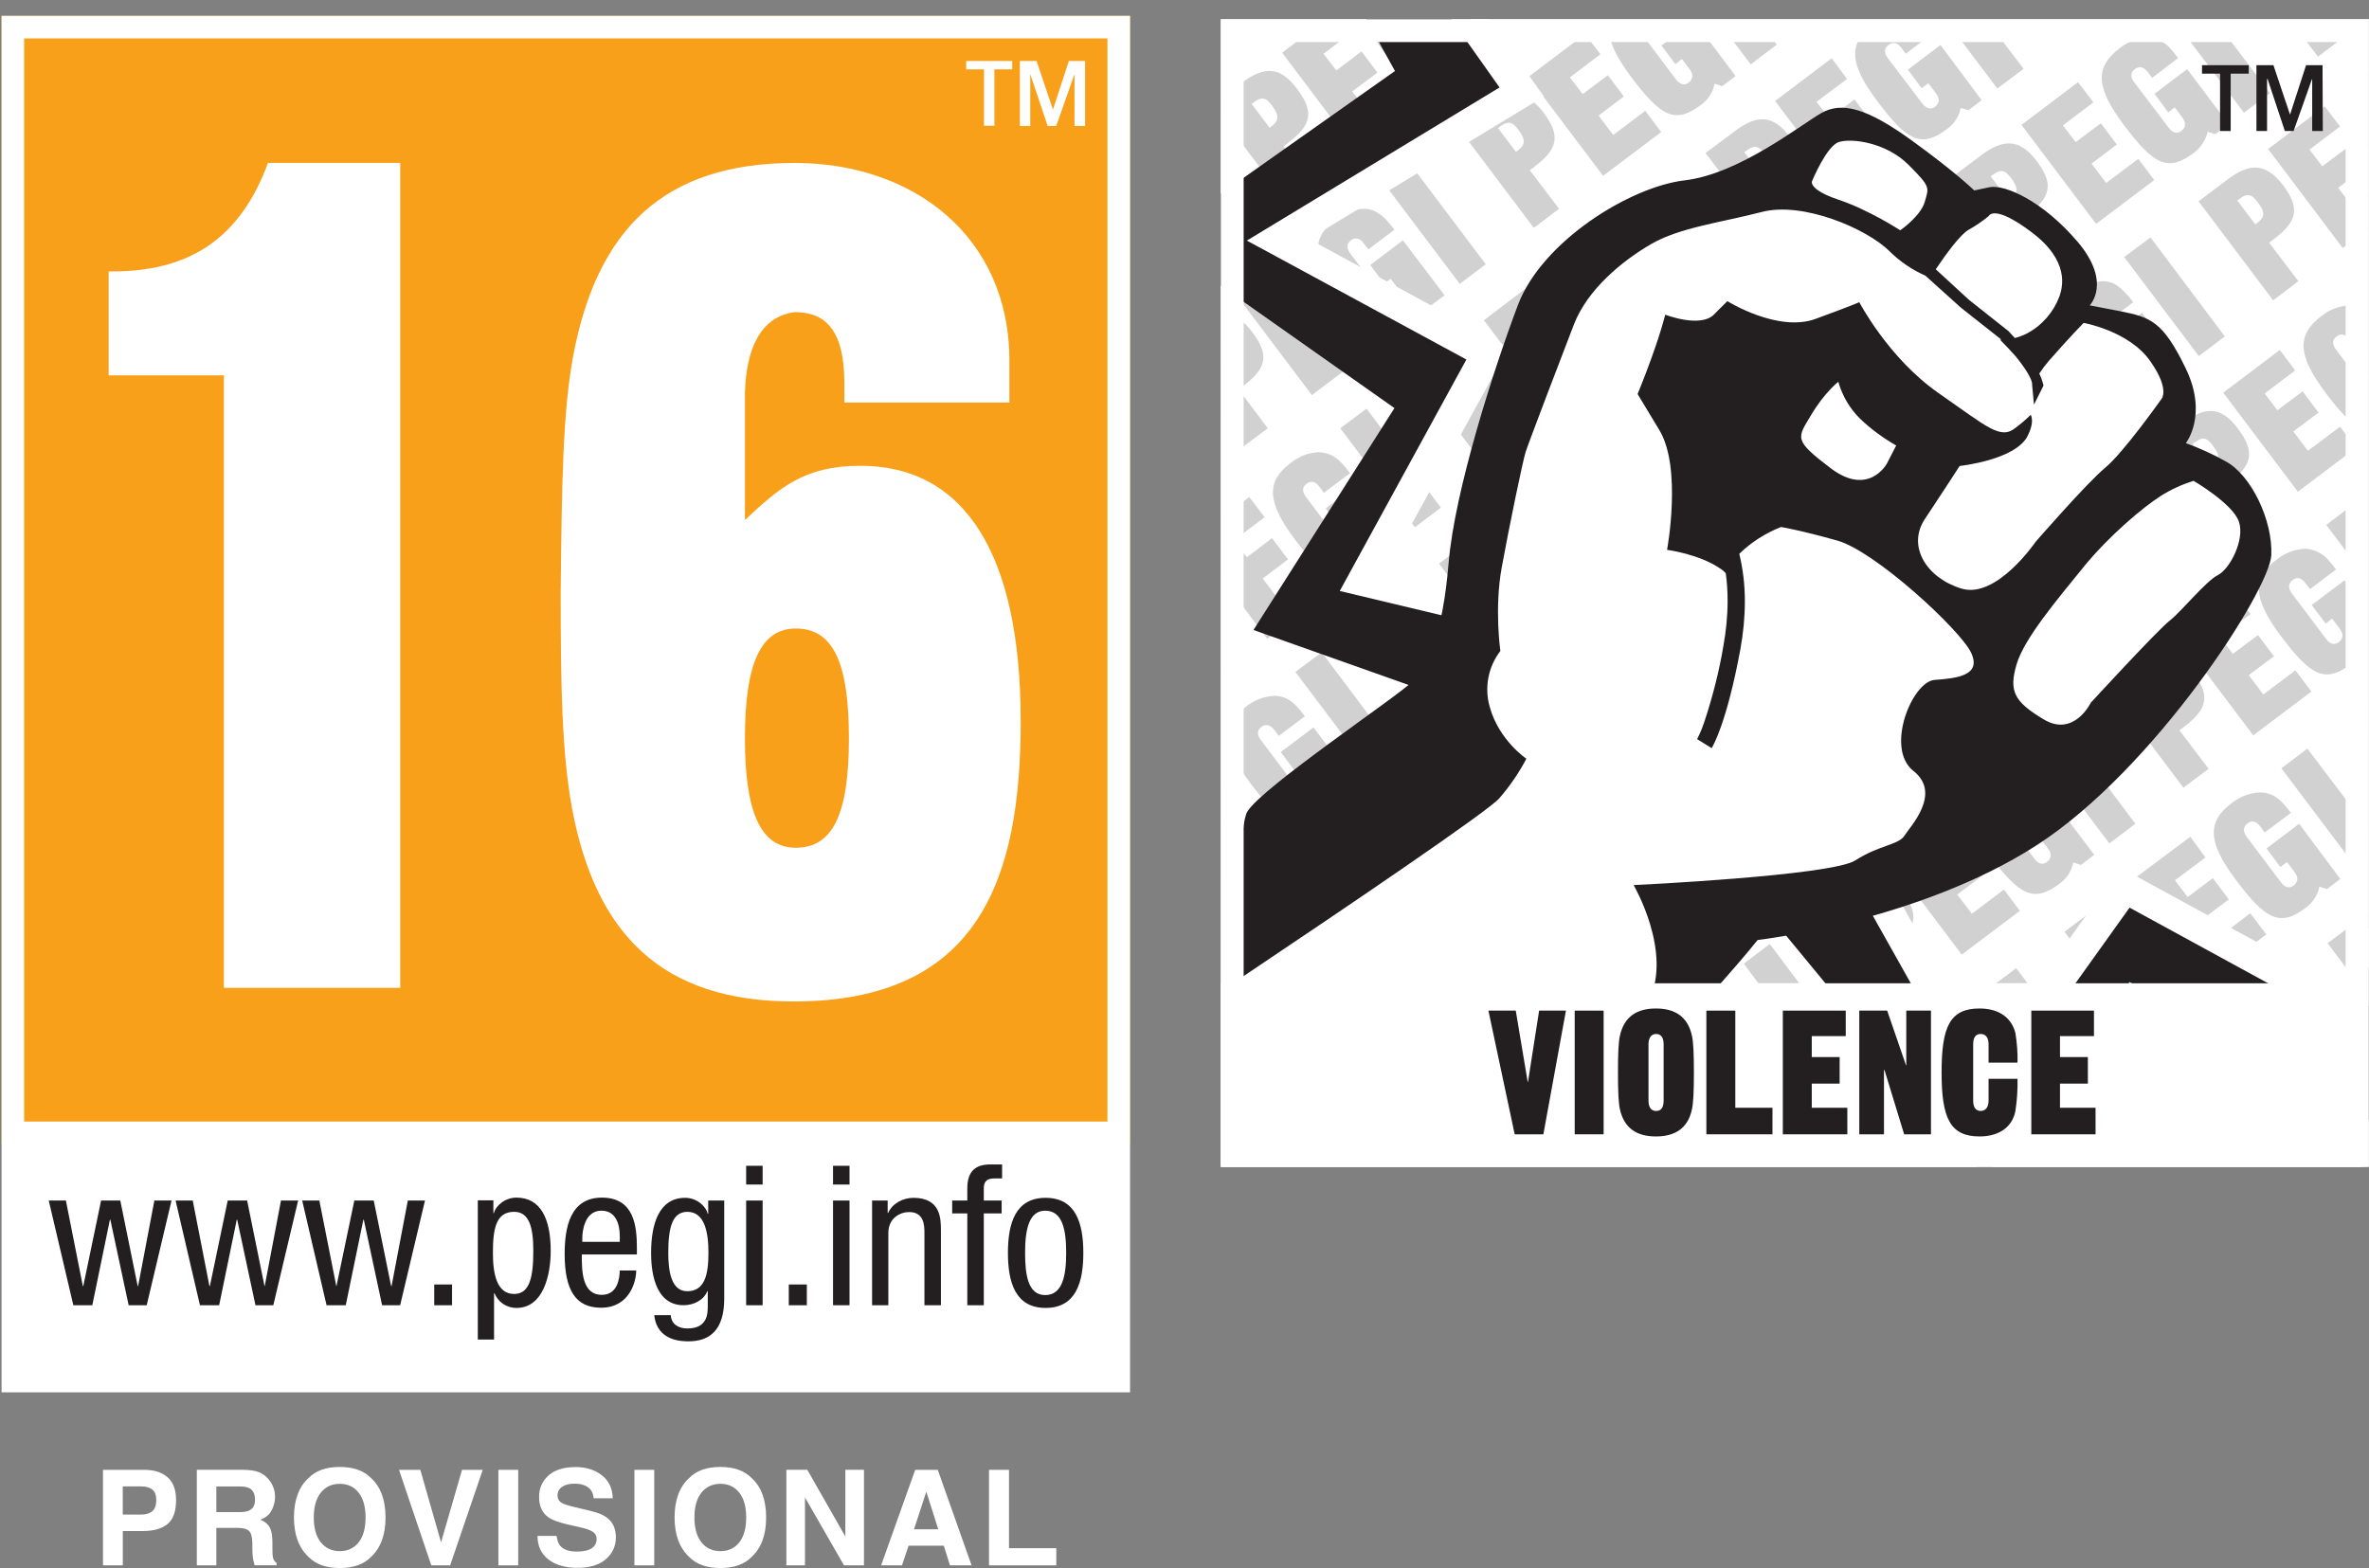 <?xml version="1.0" encoding="UTF-8"?>
<svg id="Layer_1" data-name="Layer 1" xmlns="http://www.w3.org/2000/svg" xmlns:xlink="http://www.w3.org/1999/xlink" viewBox="0 0 892.36 590.75">
  <rect x="0" y="0" width="892.36" height="590.75" fill="#808080" stroke="none"/>
  <defs>
    <style>
      .cls-1 {
        fill: none;
      }

      .cls-2, .cls-3 {
        fill: #231f20;
      }

      .cls-3, .cls-4 {
        fill-rule: evenodd;
      }

      .cls-5 {
        clip-path: url(#clippath-11);
      }

      .cls-6 {
        clip-path: url(#clippath-10);
      }

      .cls-7 {
        clip-path: url(#clippath-12);
      }

      .cls-8 {
        clip-path: url(#clippath-1);
      }

      .cls-9 {
        clip-path: url(#clippath-3);
      }

      .cls-10 {
        clip-path: url(#clippath-4);
      }

      .cls-11 {
        clip-path: url(#clippath-2);
      }

      .cls-12 {
        clip-path: url(#clippath-7);
      }

      .cls-13 {
        clip-path: url(#clippath-6);
      }

      .cls-14 {
        clip-path: url(#clippath-9);
      }

      .cls-15 {
        clip-path: url(#clippath-8);
      }

      .cls-16 {
        clip-path: url(#clippath-5);
      }

      .cls-17 {
        fill: #fff;
      }

      .cls-18 {
        fill: #f9a01b;
      }

      .cls-19 {
        fill: #d1d1d1;
      }

      .cls-20 {
        clip-path: url(#clippath);
      }
    </style>
    <clipPath id="clippath">
      <rect class="cls-1" width="426.1" height="536.1"/>
    </clipPath>
    <clipPath id="clippath-1">
      <rect class="cls-1" width="426.1" height="536.1"/>
    </clipPath>
    <clipPath id="clippath-2">
      <rect class="cls-1" width="426.1" height="536.1"/>
    </clipPath>
    <clipPath id="clippath-3">
      <rect class="cls-1" width="426.1" height="536.1"/>
    </clipPath>
    <clipPath id="clippath-4">
      <rect class="cls-1" width="426.1" height="536.1"/>
    </clipPath>
    <clipPath id="clippath-5">
      <rect class="cls-1" width="426.1" height="536.1"/>
    </clipPath>
    <clipPath id="clippath-6">
      <rect class="cls-1" width="426.1" height="536.1"/>
    </clipPath>
    <clipPath id="clippath-7">
      <rect class="cls-1" width="426.1" height="536.1"/>
    </clipPath>
    <clipPath id="clippath-8">
      <rect class="cls-1" width="426.1" height="536.1"/>
    </clipPath>
    <clipPath id="clippath-9">
      <rect class="cls-1" width="426.1" height="536.1"/>
    </clipPath>
    <clipPath id="clippath-10">
      <rect class="cls-1" width="426.1" height="536.1"/>
    </clipPath>
    <clipPath id="clippath-11">
      <rect class="cls-1" width="426.1" height="536.1"/>
    </clipPath>
    <clipPath id="clippath-12">
      <rect class="cls-1" width="426.1" height="536.1"/>
    </clipPath>
  </defs>
  <g class="cls-20">
    <polygon points="27 491.1 34.3 491.1 40.9 458.8 41 458.8 48 491.1 54.8 491.1 64.1 451.6 57.6 451.6 51.5 483.9 51.4 483.9 44.8 451.6 37.5 451.6 30.8 483.9 30.6 483.9 24.3 451.6 17.8 451.6 27 491.1"/>
  </g>
  <g class="cls-8">
    <polygon points="74.8 491.1 82.1 491.1 88.7 458.8 88.8 458.8 95.8 491.1 102.6 491.1 111.9 451.6 105.4 451.6 99.3 483.9 99.2 483.9 92.6 451.6 85.3 451.6 78.6 483.9 78.4 483.9 72.1 451.6 65.6 451.6 74.8 491.1"/>
  </g>
  <g class="cls-11">
    <polygon points="122.6 491.1 129.9 491.1 136.5 458.8 136.6 458.8 143.6 491.1 150.4 491.1 159.7 451.6 153.2 451.6 147.1 483.9 147 483.9 140.4 451.6 133.1 451.6 126.4 483.9 126.2 483.9 119.9 451.6 113.4 451.6 122.6 491.1"/>
  </g>
  <g class="cls-9">
    <rect x="163.2" y="483.3" width="6.8" height="7.8"/>
  </g>
  <g class="cls-10">
    <path class="cls-4" d="M185.3,471.4c0-9,1.1-15.5,8-15.5,5.8,0,7.2,6,7.2,14.7,0,10.2-1.5,16.2-7.2,16.2-6.6,0-8-7.8-8-15.4M179.5,504.1h6.2v-17.5h.1c1.4,3.3,4.6,5.5,8.3,5.5,10.2,0,12.9-12.5,12.9-21.5,0-11.7-3.6-20.1-12.9-20.1-4.3,0-7.7,3-8.6,5.9h-.1v-4.8h-5.9v52.5Z"/>
  </g>
  <g class="cls-16">
    <path class="cls-4" d="M219,467.2v-1.5c0-2.3.7-10.3,7.2-10.3,5.5,0,6.9,5.2,6.9,9.6v2.1l-14.1.1h0ZM239.6,472.1v-2.5c0-8.5-1.1-19-13.2-19s-14,11.4-14,21.3c0,13.6,4,20.3,13.7,20.3,10.8,0,13.3-9.8,13.3-14h-6.2c0,2.9-.8,9.1-6.7,9.1-7.6,0-7.6-9.1-7.6-15.2h20.7Z"/>
  </g>
  <g class="cls-13">
    <path class="cls-4" d="M258.6,455.9c6.6,0,8,7.8,8,15.5,0,8.1-1.3,14.4-8,14.4-6.2,0-7.1-8-7.1-14.4-.1-9.4,1.4-15.5,7.1-15.5M272.4,451.6h-5.9v5h-.2c-.8-3.1-4.3-6.1-8.5-6.1-10,0-12.9,10.1-12.9,20.8,0,5.2.7,19.8,12.2,19.8,3.9,0,7.6-2,8.9-5.3h.2v5.2c0,2.7.3,8.8-7.7,8.8-3.2,0-6-1.4-6.3-5h-6.2c1,9.9,10.5,9.9,12.9,9.9,8,0,13.4-4.3,13.4-16.1l.1-37h0Z"/>
  </g>
  <g class="cls-12">
    <path class="cls-4" d="M280.9,491.1h6.2v-39.5h-6.2v39.5ZM280.9,445.6h6.2v-7.1h-6.2v7.1Z"/>
  </g>
  <g class="cls-15">
    <rect x="297" y="483.3" width="6.8" height="7.8"/>
  </g>
  <g class="cls-14">
    <path class="cls-4" d="M313.6,491.1h6.2v-39.5h-6.2v39.5ZM313.6,445.6h6.2v-7.1h-6.2v7.1Z"/>
  </g>
  <g class="cls-6">
    <path d="M328.3,491.1h6.2v-27.3c-.2-4.2,3.1-7.8,7.3-8h.6c5.6,0,5.8,4.9,5.8,8v27.3h6.2v-28c0-4.6,0-12.5-10.4-12.5-3.8,0-8,2.1-9.6,5.7h-.2v-4.7h-5.9v39.5h0Z"/>
  </g>
  <g class="cls-5">
    <path d="M364.3,491.1h6.2v-34.6h6.8v-4.9h-6.8v-4.6c0-2.7,1.3-3.8,4-3.8h2.9v-5.3h-4.5c-6,0-8.6,3.1-8.6,9.1v4.6h-5.8v4.9h5.8v34.6h0Z"/>
  </g>
  <g class="cls-7">
    <path class="cls-4" d="M379.6,471.4c0,11.1,2.8,20.8,14.2,20.8s14.2-9.7,14.2-20.8-2.8-20.8-14.2-20.8-14.2,9.6-14.2,20.8M393.7,487.3c-6.3,0-7.6-7.4-7.6-15.9s1.3-15.9,7.6-15.9,7.9,7.4,7.9,15.9-1.3,15.9-7.9,15.9"/>
  </g>
  <g>
    <g id="BG_green" data-name="BG green">
      <g id="PEGI_repeat" data-name="PEGI repeat">
        <rect class="cls-18" x=".59" y="5.97" width="425.07" height="425.07"/>
      </g>
    </g>
    <g id="BORDER_white" data-name="BORDER white">
      <g id="border-3">
        <path class="cls-17" d="M.59,5.97v518.59h425.08V5.97H.59ZM417.16,422.55H9.09V14.47h408.07v408.08Z"/>
      </g>
    </g>
    <g id="TM_white" data-name="TM white">
      <path id="TM-3" class="cls-17" d="M381.29,22.98v3.15h-6.72v21.25h-3.91v-21.25h-6.72v-3.15s17.35,0,17.35,0ZM408.66,47.46h-3.91v-19.3h-.09l-6.8,19.3h-3.23l-6.46-19.3h-.09v19.3h-3.91v-24.48h6.29l6.12,18.19h.09l5.95-18.19h6.12v24.48h-.09,0Z"/>
      <g id="www.pegi.info">
        <g>
          <polygon class="cls-2" points="27.63 491.75 34.77 491.75 41.4 459.53 41.57 459.53 48.46 491.75 55.26 491.75 64.61 452.3 58.15 452.3 52.03 484.52 51.86 484.52 45.31 452.3 38.08 452.3 31.37 484.52 31.2 484.52 24.82 452.3 18.36 452.3 27.63 491.75 27.63 491.75"/>
          <polygon class="cls-2" points="75.32 491.75 82.55 491.75 89.18 459.53 89.35 459.53 96.23 491.75 102.95 491.75 112.3 452.3 105.84 452.3 99.72 484.52 99.63 484.52 93.09 452.3 85.78 452.3 79.06 484.52 78.89 484.52 72.6 452.3 66.14 452.3 75.32 491.75 75.32 491.75"/>
          <polygon class="cls-2" points="123.01 491.75 130.24 491.75 136.87 459.53 137.04 459.53 143.93 491.75 150.73 491.75 160.08 452.3 153.62 452.3 147.5 484.52 147.33 484.52 140.78 452.3 133.47 452.3 126.75 484.52 126.67 484.52 120.29 452.3 113.83 452.3 123.01 491.75 123.01 491.75"/>
          <polygon class="cls-2" points="163.57 491.75 170.28 491.75 170.28 483.93 163.57 483.93 163.57 491.75 163.57 491.75"/>
          <path class="cls-3" d="M185.67,472.02c0-9.01,1.11-15.47,7.99-15.47,5.78,0,7.23,6.04,7.23,14.71,0,10.12-1.45,16.24-7.23,16.24-6.63,0-7.99-7.82-7.99-15.47h0ZM179.89,504.67h6.21v-17.43h.17c1.36,3.4,4.68,5.53,8.25,5.53,10.2,0,12.92-12.5,12.92-21.51,0-11.73-3.57-20.06-12.92-20.06-4.25,0-7.74,2.98-8.5,5.87h-.17v-4.85h-5.87v52.45h-.09Z"/>
          <path class="cls-3" d="M219.34,467.86v-1.45c0-2.38.77-10.29,7.23-10.29,5.44,0,6.89,5.19,6.89,9.61v2.13h-14.12ZM239.91,472.71v-2.47c0-8.5-1.11-19.04-13.18-19.04s-14.03,11.39-14.03,21.25c0,13.52,4.08,20.23,13.69,20.23,10.71,0,13.26-9.78,13.26-14.03h-6.21c0,2.98-.85,9.18-6.72,9.18-7.57,0-7.57-9.18-7.57-15.22h20.74v.09h.02Z"/>
          <path class="cls-3" d="M258.87,456.55c6.63,0,7.99,7.82,7.99,15.47,0,8.08-1.36,14.45-7.99,14.45-6.21,0-7.14-7.99-7.14-14.45,0-9.44,1.45-15.47,7.23-15.47h-.09ZM272.64,452.3h-5.87v5.02h-.17c-.77-3.06-4.25-6.04-8.5-6.04-10.03,0-12.84,10.12-12.84,20.74,0,5.27.68,19.72,12.24,19.72,3.91,0,7.57-1.96,8.93-5.27h.17v5.19c0,2.72.26,8.84-7.65,8.84-3.23,0-6.04-1.45-6.29-5.02h-6.21c1.02,9.86,10.54,9.86,12.92,9.86,7.99,0,13.43-4.25,13.43-16.07v-36.98h-.17.01Z"/>
          <path class="cls-3" d="M281.06,491.75h6.21v-39.45h-6.21v39.45h0ZM281.06,446.27h6.21v-7.06h-6.21v7.06h0Z"/>
          <polygon class="cls-2" points="297.12 491.75 303.92 491.75 303.92 483.93 297.12 483.93 297.12 491.75 297.12 491.75"/>
          <path class="cls-3" d="M313.79,491.75h6.21v-39.45h-6.21v39.45h0ZM313.79,446.27h6.21v-7.06h-6.21v7.06h0Z"/>
          <path class="cls-2" d="M328.41,491.75h6.21v-27.2c0-5.7,4.51-7.91,7.82-7.91,5.61,0,5.78,4.93,5.78,7.91v27.2h6.21v-27.97c0-4.59,0-12.5-10.37-12.5-3.83,0-7.91,2.04-9.52,5.7h-.17v-4.68h-5.87v39.45h-.09Z"/>
          <path class="cls-2" d="M364.37,491.75h6.21v-34.6h6.72v-4.85h-6.72v-4.59c0-2.72,1.28-3.74,4-3.74h2.89v-5.27h-4.51c-5.95,0-8.59,3.06-8.59,9.01v4.59h-5.7v4.85h5.7v34.6h0Z"/>
          <path class="cls-3" d="M379.67,472.02c0,11.14,2.81,20.74,14.2,20.74s14.2-9.61,14.2-20.74-2.81-20.74-14.2-20.74-14.2,9.61-14.2,20.74h0ZM393.7,487.92c-6.38,0-7.57-7.4-7.57-15.9s1.36-15.9,7.57-15.9c6.63,0,7.91,7.4,7.91,15.9s-1.36,15.9-7.91,15.9h0Z"/>
        </g>
      </g>
    </g>
  </g>
  <path id="background" class="cls-17" d="M892.16,439.55h-432.3V7.25h432.4v432.3h-.1Z"/>
  <path id="background_letters" data-name="background letters" class="cls-19" d="M499.66,7.25l-16.7,12.6,28.1,37.3,21.9-16.5-6-8-12.1,9.1-5.5-7.3,9.5-7.1-6-8-9.5,7.2-4.8-6.3,11.5-8.7-3.1-4.3h-7.3ZM514.26,7.25c1.2,3.6,3.6,7.8,7.3,12.7,11.1,14.7,16.4,17.9,26.2,10.5,2.7-1.9,4.6-4.8,5.2-8l2.9.9,5-3.8-9.2-12.3h-17.6l-1,.8,5.2,7,2.5-1.8,2.8,3.7c1.7,2.2,1.3,3.9-.2,5.1s-3.3,1.1-5-1.2l-10.2-13.6h-13.9ZM560.66,7.25l6,8,9.8-7.4-.4-.6h-15.4,0ZM606.96,7.25c-2.2,5.5.3,12.1,7.5,21.8,11.1,14.7,16.4,17.9,26.2,10.5,2.7-1.9,4.6-4.8,5.2-8l2.9.9,5-3.8-15.6-20.8-12.3,9.3,5.2,7,2.5-1.9,2.8,3.7c1.7,2.2,1.3,3.9-.2,5.1s-3.2,1-4.9-1.2l-12.8-17c-1.7-2.2-1.3-3.9.2-5,.3-.2.6-.4.9-.5l-12.6-.1h0ZM621.46,7.25c.8.3,1.6.9,2.1,1.6l1.7,2.2,5-3.8h-8.8ZM646.66,7.25l12.8,17,9.8-7.4-7.3-9.6h-15.3ZM708.56,7.25c-1,.6-2,1.2-3,1.9-9.5,7.2-9,14.9,1.6,29,11.1,14.7,16.4,17.9,26.2,10.5,2.7-1.9,4.6-4.8,5.2-8l2.9.9,5-3.8-15.5-20.8-12.3,9.3,5.2,7,2.5-1.9,2.8,3.7c1.7,2.2,1.3,3.9-.2,5.1s-3.2,1-4.9-1.2l-12.9-17c-1.7-2.2-1.3-3.9.2-5s3.2-1.2,4.9,1.1l1.6,2.2,9.8-7.4c-1.4-2.1-3.1-3.9-5.1-5.5,0,0-14-.1-14-.1ZM732.66,7.25l19.7,26.1,9.9-7.4-14.2-18.7s-15.4,0-15.4,0ZM776.46,7.25l3.8,5.1,6.8-5.1s-10.6,0-10.6,0ZM818.66,7.25l26.6,35.2,9.8-7.4-21-27.8h-15.4,0ZM862.46,7.25l10.7,14.1,9.5-7.2-5.3-7s-14.9.1-14.9.1ZM597.06,12.85l-21.3,16.1,28.1,37.3,21.9-16.5-6-8-12.1,9.1-5.5-7.3,9.5-7.2-6-8-9.5,7.1-4.8-6.3,11.5-8.7-5.8-7.6h0ZM808.96,14.15c-3.8.2-7.5,1.6-10.5,4-9.5,7.2-9,14.9,1.6,29,11.1,14.7,16.4,17.9,26.2,10.5,2.7-1.9,4.6-4.8,5.3-8l2.9.9,5-3.8-15.6-20.7-12.3,9.3,5.2,7,2.4-1.9,2.8,3.7c1.7,2.2,1.3,3.9-.2,5.1s-3.2,1.1-4.9-1.2l-12.9-17c-1.7-2.2-1.3-3.9.2-5s3.2-1.1,4.9,1.1l1.6,2.2,9.8-7.5c-2.3-3-3.8-4.8-5.5-5.8-1.6-1.2-3.8-1.9-6-1.9ZM689.96,21.95l-21.3,16.1,28.1,37.3,21.9-16.5-6-8-12.1,9.1-5.5-7.3,9.5-7.2-6-8-9.5,7.2-4.8-6.3,11.5-8.6-5.8-7.8h0ZM892.16,26.75c-.3.2-.6.4-.9.6-9.2,7-8.9,14.6.9,28,0,0,0-28.6,0-28.6ZM478.76,26.75c-3.4-.2-6.9,1.4-10.9,4.4l-8,6.1v6.3l25.1,33.3,9.5-7.2-11-14.5,1.7-1.3c9-6.8,9.9-11.8,3.4-20.4-3.3-4.4-6.4-6.5-9.8-6.7h0ZM782.76,30.95l-21.3,16.1,28.1,37.3,21.9-16.5-6-8-12.1,9.1-5.5-7.3,9.5-7.2-6-8-9.5,7.1-4.8-6.3,11.5-8.7-5.8-7.6h0ZM571.66,35.85c-3.4-.2-6.9,1.4-10.9,4.4l-11.1,8.3,28.1,37.3,9.5-7.2-11-14.5,1.7-1.3c9-6.8,9.9-11.8,3.5-20.4-3.3-4.3-6.5-6.4-9.8-6.6h0ZM475.76,37.15c1.2.1,2.2,1,3.5,2.8,3.1,4.2,2.2,5.8-1,8.2l-6.8-9c1.8-1.4,3.1-2.1,4.3-2h0ZM875.66,40.05l-21.3,16.1,28.1,37.3,9.8-7.4v-12.5l-6,4.5-5.5-7.3,9.5-7.2-6-8-9.5,7.1-4.8-6.3,11.5-8.7-5.8-7.6h0ZM664.46,44.95c-3.4-.2-6.9,1.4-10.9,4.4l-11.1,8.3,28.2,37.3,9.5-7.2-11-14.5,1.7-1.3c9-6.8,9.9-11.8,3.4-20.4-3.3-4.3-6.5-6.4-9.8-6.6h0ZM568.56,46.25c1.2.1,2.2,1,3.5,2.8,3.1,4.2,2.2,5.8-1,8.2l-6.8-9c1.8-1.4,3.1-2.1,4.3-2ZM757.26,54.05c-3.4-.2-6.9,1.4-10.9,4.4l-11.1,8.3,28.2,37.3,9.5-7.2-11-14.5,1.7-1.3c9-6.8,10-11.8,3.5-20.4-3.3-4.4-6.5-6.4-9.9-6.6ZM661.36,55.35c1.2.1,2.2,1,3.5,2.8,3.1,4.2,2.2,5.8-1,8.2l-6.8-9c1.9-1.5,3.1-2.1,4.3-2h0ZM531.56,62.25l-9.8,7.4,28.1,37.3,9.8-7.4s-28.1-37.3-28.1-37.3ZM850.06,63.15c-3.4-.2-6.9,1.4-10.9,4.4l-11,8.3,28.1,37.3,9.5-7.2-11-14.5,1.7-1.3c9-6.8,10-11.8,3.5-20.4-3.3-4.3-6.5-6.4-9.9-6.6h0ZM754.16,64.45c1.2.1,2.2,1,3.5,2.8,3.1,4.2,2.2,5.8-1,8.2l-6.8-9c1.9-1.5,3.2-2.1,4.3-2h0ZM624.36,71.25l-9.8,7.4,28.1,37.3,9.8-7.4-28.1-37.3ZM847.06,73.55c1.2.1,2.2,1,3.5,2.8,3.2,4.2,2.2,5.8-1,8.2l-6.8-9c1.8-1.5,3.1-2.2,4.3-2ZM513.66,78.65c-3.8.2-7.5,1.6-10.5,4-9.5,7.2-9,14.9,1.6,29,11.1,14.7,16.4,17.9,26.2,10.5,2.7-1.9,4.6-4.8,5.2-8l2.9.9,5.1-3.8-15.7-20.7-12.3,9.3,5.2,7,2.5-1.8,2.8,3.7c1.7,2.2,1.3,3.9-.2,5.1s-3.2,1-4.9-1.2l-12.9-17.1c-1.7-2.2-1.3-3.9.2-5s3.2-1.1,4.9,1.2l1.7,2.2,9.8-7.4c-2.3-3-3.9-4.8-5.5-5.8-1.8-1.4-3.9-2.1-6.1-2.1h0ZM717.26,80.35l-9.8,7.4,28.1,37.3,9.8-7.4s-28.1-37.3-28.1-37.3ZM459.86,81.05v14.6l7-5.3s-7-9.3-7-9.3ZM606.46,87.65c-3.8.2-7.5,1.6-10.5,4-9.5,7.2-9,14.9,1.6,29,11.1,14.7,16.4,17.9,26.2,10.5,2.7-1.9,4.6-4.8,5.2-8l2.9.9,5-3.8-15.6-20.7-12.3,9.3,5.2,7,2.5-1.8,2.8,3.7c1.7,2.2,1.3,3.9-.2,5.1s-3.2,1-4.9-1.2l-12.8-17c-1.7-2.2-1.3-3.9.2-5.1s3.2-1.1,4.9,1.2l1.6,2.2,9.8-7.5c-2.3-3-3.9-4.8-5.5-5.8-1.7-1.3-3.9-2-6.1-2h0ZM810.06,89.45l-9.9,7.4,28.1,37.3,9.8-7.4-28-37.3h0ZM487.36,95.45l-21.3,16.1,28.1,37.3,21.9-16.5-6-8-12.1,9.1-5.5-7.3,9.5-7.2-6-8-9.5,7.1-4.8-6.3,11.4-8.7-5.7-7.6ZM699.26,96.85c-3.8.2-7.5,1.6-10.5,4-9.5,7.2-9,14.9,1.6,29,11.1,14.7,16.4,17.9,26.2,10.5,2.7-1.9,4.6-4.8,5.2-8l2.9.9,5-3.8-15.6-20.7-12.3,9.3,5.3,7,2.5-1.9,2.8,3.7c1.7,2.2,1.3,3.9-.2,5.1s-3.2,1.1-4.9-1.2l-12.8-17c-1.7-2.2-1.3-3.9.2-5s3.2-1.1,4.9,1.2l1.6,2.2,9.8-7.4c-2.3-3-3.8-4.7-5.5-5.8-1.8-1.4-4-2.1-6.2-2.1h0ZM580.16,104.55l-21.2,16.1,28.1,37.3,21.9-16.5-6-8-12.1,9.1-5.5-7.3,9.5-7.2-6-8-9.5,7.2-4.8-6.3,11.5-8.7-5.9-7.7ZM792.06,105.95c-3.8.2-7.5,1.6-10.5,4-9.5,7.2-9,14.9,1.6,29,11.1,14.7,16.4,17.9,26.2,10.5,2.7-1.9,4.6-4.8,5.2-8l2.9.9,5-3.8-15.6-20.7-12.3,9.3,5.2,7,2.5-1.9,2.8,3.7c1.7,2.2,1.3,3.9-.2,5.1s-3.2,1.1-4.9-1.2l-12.9-17c-1.7-2.2-1.3-3.9.2-5s3.2-1.1,4.9,1.2l1.6,2.2,9.8-7.4c-2.3-3-3.9-4.7-5.5-5.8-1.6-1.4-3.7-2.1-6-2.1h0ZM673.06,113.65l-21.3,16.1,28.1,37.3,21.9-16.5-6-8-12.1,9.1-5.5-7.3,9.5-7.1-6-8-9.5,7.1-4.8-6.3,11.5-8.7-5.8-7.7h0ZM884.96,115.05c-3.8.2-7.5,1.6-10.5,4-9.5,7.2-9,14.9,1.6,29,6.7,8.9,11.4,13.5,16.1,14.1v-14.2l-12.2-16.2c-1.7-2.2-1.3-3.9.2-5s3.2-1.1,4.9,1.2l1.7,2.2,5.4-4.1v-8.2c-.3-.3-.6-.6-1-.9-1.8-1.3-4-1.9-6.2-1.9h0ZM461.96,118.55c-.7,0-1.4,0-2.1.1v10.7c1,.6,1.9,1.4,2.5,2.3,3.1,4.2,2.1,5.8-1,8.2l-1.5-2v19.7l8.2,10.9,9.5-7.1-11-14.6,1.7-1.3c9-6.8,9.9-11.8,3.4-20.4-3.2-4.2-6.4-6.3-9.7-6.5h0ZM765.96,122.75l-21.3,16,28.1,37.3,21.9-16.5-6-8-12.1,9.1-5.5-7.3,9.5-7.2-6-8-9.5,7.1-4.8-6.3,11.5-8.7-5.8-7.5h0ZM554.76,127.65c-3.4-.2-6.9,1.4-10.9,4.4l-11.1,8.4,28.1,37.3,9.5-7.2-11-14.5,1.7-1.3c9-6.8,9.9-11.8,3.4-20.4-3.1-4.4-6.3-6.5-9.7-6.7h0ZM858.76,131.85l-21.3,16.1,28.1,37.3,21.9-16.5-6-8-12.1,9.1-5.5-7.3,9.5-7.1-6-8-9.5,7.1-4.8-6.3,11.5-8.7-5.8-7.7h0ZM892.26,132.65l-4.7,3.5,4.7,6.2v-9.7ZM647.66,136.65c-3.4-.2-6.9,1.4-10.9,4.4l-11.1,8.3,28.1,37.3,9.5-7.2-11-14.5,1.7-1.3c9-6.8,9.9-11.8,3.4-20.4-3.2-4.3-6.4-6.3-9.7-6.6h0ZM551.66,138.05c1.2.1,2.2,1,3.5,2.8,3.1,4.1,2.2,5.8-1,8.2l-6.8-9c1.8-1.5,3.1-2.1,4.3-2h0ZM740.46,145.85c-3.4-.2-6.9,1.4-10.9,4.4l-11.1,8.3,28.2,37.3,9.5-7.2-11-14.5,1.7-1.3c9-6.8,10-11.8,3.4-20.4-3.2-4.4-6.4-6.4-9.8-6.6h0ZM644.56,147.05c1.2.1,2.2,1.1,3.5,2.8,3.1,4.1,2.2,5.8-1,8.2l-6.8-9c1.8-1.4,3.1-2.1,4.3-2h0ZM514.76,153.95l-9.9,7.4,28.1,37.3,9.8-7.4-28-37.3ZM833.26,154.85c-3.4-.2-6.9,1.4-10.9,4.4l-11.1,8.4,28.1,37.3,9.5-7.2-11-14.5,1.7-1.3c9-6.8,9.9-11.8,3.5-20.4-3.3-4.4-6.4-6.5-9.8-6.7h0ZM737.36,156.15c1.2.1,2.2,1,3.5,2.8,3.1,4.1,2.2,5.8-1,8.2l-6.8-9c1.8-1.4,3.2-2.1,4.3-2h0ZM607.56,163.05l-9.8,7.4,28.1,37.3,9.8-7.4-28.1-37.3ZM830.16,165.25c1.2.1,2.2,1,3.5,2.8,3.1,4.1,2.2,5.8-1,8.2l-6.8-9c1.9-1.4,3.2-2.1,4.3-2h0ZM496.76,170.35c-3.8.2-7.5,1.6-10.5,4-9.5,7.1-9,14.9,1.6,29,11.1,14.7,16.4,17.9,26.2,10.5,2.7-1.9,4.6-4.8,5.3-8l2.9.9,5-3.8-15.6-20.7-12.3,9.3,5.2,6.9,2.5-1.8,2.8,3.7c1.7,2.2,1.3,3.9-.2,5.1s-3.2,1.1-4.9-1.2l-12.8-17c-1.7-2.2-1.3-3.9.2-5s3.2-1.1,4.9,1.2l1.6,2.2,9.9-7.4c-2.3-3-3.9-4.8-5.5-5.8-1.9-1.4-4.1-2-6.3-2.1h0ZM700.36,172.05l-9.8,7.4,28.1,37.3,9.8-7.4-28.1-37.3ZM589.66,179.45c-3.8.2-7.5,1.6-10.5,4-9.5,7.2-9,14.9,1.6,29,11.1,14.7,16.4,17.9,26.2,10.5,2.7-1.9,4.6-4.8,5.2-8l2.9.9,5-3.8-15.6-20.7-12.3,9.3,5.2,6.9,2.5-1.9,2.8,3.7c1.7,2.2,1.3,3.9-.2,5.1s-3.2,1-4.9-1.2l-12.8-17c-1.7-2.2-1.3-3.9.2-5.1s3.2-1,4.9,1.2l1.7,2.2,9.8-7.4c-2.3-3-3.8-4.8-5.5-5.8-1.9-1.2-4-1.9-6.2-1.9h0ZM793.26,181.25l-9.9,7.4,28.1,37.3,9.8-7.4-28-37.3h0ZM470.56,187.25l-10.7,8.1v22.1l17.5,23.2,21.9-16.5-6-8-12.1,9.1-5.5-7.3,9.5-7.2-6-8-9.5,7.2-4.8-6.4,11.5-8.7-5.8-7.6h0ZM682.46,188.55c-3.9.2-7.6,1.6-10.5,4-9.5,7.1-9,14.9,1.6,29,11.1,14.7,16.4,17.9,26.2,10.5,2.7-1.9,4.6-4.8,5.2-8l2.9.9,5-3.8-15.6-20.7-12.3,9.3,5.2,7,2.4-1.8,2.8,3.7c1.7,2.2,1.3,3.9-.2,5.1s-3.2,1.1-4.9-1.2l-12.8-17c-1.7-2.2-1.3-3.9.2-5.1s3.2-1,4.9,1.2l1.7,2.2,9.8-7.4c-2.3-3-3.9-4.8-5.5-5.8-1.8-1.4-3.9-2.1-6.1-2.1h0ZM886.06,190.35l-9.8,7.4,16,21.3v-20.5l-6.2-8.2ZM563.36,196.35l-21.3,16,28.2,37.3,21.9-16.5-6-8-12.1,9.1-5.5-7.3,9.5-7.1-6-8-9.5,7.1-4.8-6.3,11.5-8.7-5.9-7.6h0ZM775.26,197.75c-3.8.2-7.5,1.6-10.5,4-9.5,7.1-9,14.9,1.6,29,11.1,14.7,16.4,17.9,26.2,10.5,2.7-1.9,4.6-4.8,5.2-8l2.9.9,5-3.8-15.6-20.7-12.3,9.3,5.2,7,2.5-1.9,2.8,3.7c1.7,2.2,1.3,3.9-.2,5.1s-3.2,1.1-4.9-1.2l-12.8-17c-1.7-2.2-1.3-3.9.2-5s3.2-1.1,4.9,1.2l1.7,2.2,9.8-7.4c-2.3-3-3.9-4.8-5.5-5.8-1.8-1.4-4-2.1-6.2-2.1h0ZM656.26,205.35l-21.3,16.1,28.1,37.3,21.9-16.5-6.1-8-12,9.1-5.5-7.3,9.5-7.1-6-8-9.5,7.1-4.8-6.3,11.5-8.7-5.8-7.7h0ZM868.16,206.75c-3.8.2-7.5,1.6-10.5,4-9.5,7.1-9,14.9,1.6,29,11.1,14.7,16.4,17.9,26.2,10.5,2.7-1.9,4.6-4.8,5.3-8l1.6.5v-11.8l-9.2-12.3-12.4,9.3,5.3,7,2.4-1.9,2.8,3.7c1.7,2.2,1.3,3.9-.2,5.1s-3.2,1.1-4.9-1.2l-12.8-17c-1.7-2.2-1.3-3.9.2-5.1s3.2-1.1,4.9,1.2l1.7,2.2,9.8-7.4c-2.3-3-3.8-4.8-5.5-5.8-2-1.3-4.2-2-6.3-2h0ZM749.16,214.45l-21.4,16.1,28.1,37.3,21.9-16.5-6-8-12.2,9.1-5.5-7.3,9.5-7.1-6-8-9.5,7.1-4.8-6.3,11.5-8.6-5.6-7.8h0ZM537.96,219.35c-3.4-.2-6.9,1.4-10.9,4.4l-11.1,8.3,28.1,37.3,9.5-7.2-11-14.5,1.7-1.3c9-6.8,9.9-11.8,3.4-20.4-3.2-4.3-6.4-6.4-9.7-6.6h0ZM841.96,223.65l-21.3,16.1,28.1,37.3,21.9-16.5-6-8-12.1,9.1-5.5-7.3,9.5-7.1-6-8-9.5,7.1-4.8-6.4,11.5-8.6-5.8-7.7h0ZM630.76,228.45c-3.4-.2-6.9,1.4-10.9,4.4l-11.1,8.3,28.1,37.3,9.5-7.1-11-14.5,1.7-1.3c9-6.8,10-11.8,3.5-20.4-3.3-4.4-6.5-6.5-9.8-6.7h0ZM534.86,229.75c1.2.1,2.2,1,3.5,2.8,3.1,4.1,2.2,5.8-1,8.2l-6.8-9.1c1.8-1.4,3.1-2,4.3-1.9h0ZM723.66,237.55c-3.4-.2-6.9,1.4-10.9,4.4l-11.1,8.3,28.1,37.3,9.5-7.2-11-14.5,1.7-1.3c9-6.8,9.9-11.8,3.4-20.4-3.2-4.4-6.4-6.4-9.7-6.6h0ZM627.66,238.85c1.2.1,2.2,1,3.5,2.8,3.1,4.1,2.2,5.8-1,8.2l-6.8-9c1.8-1.5,3.1-2.1,4.3-2h0ZM497.86,245.75l-9.9,7.4,28.1,37.3,9.8-7.4-28-37.3h0ZM816.36,246.65c-3.4-.2-6.9,1.4-10.9,4.4l-11.1,8.4,28.1,37.3,9.5-7.1-11-14.5,1.7-1.3c9-6.8,10-11.8,3.5-20.4-3.3-4.6-6.4-6.6-9.8-6.8h0ZM720.46,247.95c1.2.1,2.2,1,3.5,2.8,3.1,4.1,2.2,5.8-1,8.2l-6.8-9c1.9-1.5,3.1-2.2,4.3-2h0ZM459.86,251.95v1.8l.9-.7-.9-1.1ZM590.66,254.85l-9.8,7.4,28.1,37.3,9.8-7.4-28.1-37.3h0ZM813.36,257.05c1.2.1,2.2,1,3.5,2.8,3.2,4.2,2.2,5.8-1,8.2l-6.8-9c1.8-1.5,3.1-2.1,4.3-2h0ZM479.96,262.15c-3.8.2-7.5,1.6-10.5,4-9.5,7.2-9,14.9,1.6,29,11.1,14.7,16.4,17.9,26.2,10.5,2.7-1.9,4.6-4.8,5.2-8l2.9.9,5-3.8-15.6-20.7-12.3,9.3,5.2,7,2.5-2,2.8,3.7c1.7,2.2,1.3,3.9-.2,5.1s-3.3,1-4.9-1.2l-12.9-17.1c-1.7-2.2-1.3-3.9.2-5s3.2-1,4.9,1.2l1.6,2.2,9.9-7.4c-2.3-3-3.9-4.8-5.5-5.8-1.8-1.3-3.9-1.9-6.1-1.9h0ZM683.56,263.95l-9.8,7.4,28.1,37.3,9.8-7.4-28.1-37.3ZM892.26,264.75l-4.9,3.7,4.9,6.5v-10.2ZM572.76,271.25c-3.9.2-7.5,1.6-10.5,4-9.5,7.1-9,14.9,1.6,29,11.1,14.7,16.4,17.9,26.2,10.5,2.7-1.9,4.6-4.8,5.2-8l2.9.9,5-3.8-15.5-20.8-12.3,9.3,5.2,7,2.5-1.8,2.8,3.7c1.7,2.2,1.3,3.9-.2,5.1s-3.2,1.1-4.9-1.2l-12.8-17c-1.7-2.2-1.3-3.9.2-5s3.2-1.1,4.9,1.2l1.7,2.2,9.8-7.4c-2.3-3-3.8-4.8-5.5-5.8-1.9-1.4-4.1-2.1-6.3-2.1h0ZM776.36,273.05l-9.9,7.4,28.1,37.3,9.8-7.4-28-37.3h0ZM665.66,280.35c-3.8.2-7.5,1.6-10.5,4-9.5,7.2-9,14.9,1.6,29,11.1,14.7,16.4,17.9,26.2,10.5,2.7-1.9,4.6-4.8,5.2-8l2.9.9,5-3.8-15.7-20.7-12.3,9.3,5.2,7,2.5-1.8,2.8,3.7c1.7,2.2,1.3,3.9-.2,5.1s-3.2,1-4.9-1.2l-12.8-17c-1.7-2.2-1.3-3.9.2-5s3.2-1.1,4.9,1.2l1.7,2,9.9-7.4c-2.3-3-3.9-4.8-5.5-5.8-1.9-1.4-4.1-2-6.2-2h0ZM869.16,282.05l-9.8,7.4,28.1,37.3,4.8-3.6v-10.6l-23.1-30.5h0ZM546.56,288.05l-21.3,16.1,28.1,37.3,21.9-16.5-6-8-12.1,9.1-5.5-7.3,9.5-7.1-6-8-9.5,7.2-4.8-6.3,11.5-8.7-5.8-7.8h0ZM758.46,289.45c-3.8.2-7.5,1.6-10.5,4-9.5,7.2-9,14.9,1.6,29,11.1,14.7,16.4,17.9,26.2,10.5,2.7-1.9,4.6-4.8,5.2-8l2.9.9,5-3.8-15.6-20.7-12.3,9.3,5.2,7,2.4-1.8,2.8,3.7c1.7,2.2,1.3,3.9-.2,5.1s-3.2,1.1-4.9-1.2l-12.8-17c-1.7-2.2-1.3-3.9.2-5s3.2-1.1,4.9,1.2l1.6,2.2,9.8-7.4c-2.3-3-3.8-4.7-5.5-5.8-1.7-1.6-3.9-2.2-6-2.2h0ZM462.26,294.55l-2.5,1.9v12.5l8.5-6.4-6-8ZM639.36,297.15l-21.3,16.1,28.1,37.3,21.9-16.5-6-8-12.1,9.1-5.5-7.3,9.5-7.2-6-8-9.5,7.2-4.8-6.4,11.5-8.6-5.8-7.7h0ZM851.16,298.55c-3.8.2-7.5,1.6-10.5,4-9.5,7.1-9,14.9,1.6,29,11.1,14.7,16.4,17.9,26.2,10.5,2.7-1.9,4.6-4.8,5.2-8l2.9.9,5-3.8-15.5-20.8-12.3,9.3,5.2,7,2.5-1.9,2.8,3.7c1.7,2.2,1.3,3.9-.2,5.1s-3.2,1.1-4.9-1.2l-12.8-17c-1.7-2.2-1.3-3.9.2-5.1s3.2-1.1,4.9,1.2l1.6,2.2,9.9-7.4c-2.3-3-3.9-4.8-5.5-5.8-1.8-1.3-4-1.9-6.3-1.9h0ZM732.16,306.25l-21.3,16.1,28.1,37.3,21.9-16.5-6-8-12.1,9.1-5.5-7.2,9.5-7.2-6-8-9.5,7.1-4.8-6.3,11.5-8.6-5.8-7.8h0ZM476.36,307.85l-12.1,9.1-4.5-5.9v20.5l.6.9,21.9-16.5-5.9-8.1ZM521.06,311.05c-3.4-.2-6.9,1.4-10.9,4.4l-11.1,8.4,28.1,37.3,9.5-7.1-11-14.5,1.7-1.3c9-6.8,9.9-11.8,3.4-20.4-3.2-4.5-6.4-6.5-9.7-6.8h0ZM825.06,315.25l-21.4,16,28.1,37.3,21.9-16.5-6-8-12.1,9.2-5.5-7.3,9.5-7.1-6-8-9.5,7.1-4.8-6.3,11.5-8.6-5.7-7.8h0ZM613.96,320.15c-3.4-.2-6.9,1.4-10.9,4.4l-11.1,8.3,28.1,37.3,9.5-7.2-11-14.5,1.7-1.3c9-6.8,9.9-11.8,3.5-20.4-3.3-4.3-6.6-6.4-9.8-6.6h0ZM517.96,321.45c1.2.1,2.2,1,3.5,2.8,3.1,4.1,2.2,5.8-1,8.2l-6.8-9c1.8-1.4,3.1-2.1,4.3-2h0ZM706.66,329.25c-3.4-.2-6.9,1.4-10.9,4.4l-11.1,8.4,21.5,28.4h14.9l-9.7-12.8,1.7-1.3c9-6.8,10-11.8,3.5-20.4-3.3-4.4-6.5-6.5-9.9-6.7h0ZM610.76,330.55c1.2.1,2.2,1,3.5,2.8,3.1,4.1,2.2,5.8-1,8.2l-6.8-9c1.9-1.5,3.2-2.1,4.3-2h0ZM480.96,337.45l-9.9,7.4,19.3,25.6h15.4l-24.8-33ZM799.56,338.35c-3.4-.2-6.9,1.4-10.9,4.4l-11,8.3,14.6,19.4h14.9l-2.9-3.7,1.7-1.3c9-6.8,9.9-11.8,3.4-20.4-3.2-4.4-6.4-6.5-9.8-6.7h0ZM703.66,339.65c1.2.1,2.2,1,3.5,2.8,3.1,4.1,2.2,5.8-1,8.2l-6.8-9c1.9-1.4,3.1-2.1,4.3-2h0ZM892.26,344.35c-1.5.8-3,1.7-4.4,2.7l-11.1,8.3,11.3,15h4.1v-14.3l-.8-1.1c.3-.2.5-.3.8-.5v-10.1h.1ZM573.86,346.55l-9.9,7.4,12.4,16.5h15.4l-17.9-23.9ZM796.46,348.75c1.2.1,2.2,1,3.5,2.8,3.2,4.1,2.2,5.8-1,8.2l-6.8-9c1.8-1.5,3.1-2.1,4.3-2h0ZM463.06,353.95c-1.1,0-2.2.2-3.2.5v10.6c1.1-.2,2.3.3,3.4,1.8l1.6,2.2,9.9-7.4c-2.3-3-3.9-4.7-5.5-5.8-1.8-1.3-4-1.9-6.2-1.9h0ZM666.66,355.65l-9.8,7.4,5.5,7.4h15.4l-11.1-14.8h0ZM555.86,363.05c-3.9.2-7.5,1.6-10.5,4-1.3,1-2.5,2.2-3.6,3.4h25.7c-2.2-2.9-3.7-4.6-5.3-5.6-1.9-1.2-4.1-1.8-6.3-1.8h0ZM759.46,364.75l-7.6,5.7h11.9l-4.3-5.7h0ZM477.86,365.75l-6.2,4.7h9.7l-3.5-4.7ZM858.66,369.05l-1.9,1.4h3l-1.1-1.4Z"/>
  <g id="shockwave">
    <path class="cls-2" d="M514.66,7.25l10.8,19.5-65.6,46.3v34.6l65.4,46.1-53.1,83.6,108.6,38.5-6.6,103.5,94.8-31.5,75.8,91.9h5.6l51.8-69.8,90,51.8v-57.5l-7.1,16.5-84.7-46.2-52.7,73.9-51.9-92.3-92.8,27,5.6-101.3-95.3-22.8,47-85.6-79-42.8,91.9-55.7-19.4-27.7h-39.1,0Z"/>
    <path class="cls-17" d="M546.66,7.25l18.2,25.7-95.2,57.7,8.9,4.8,73.8,40-47.7,87.2,98,23.4-5.9,104.7,96.2-28,54.1,96.3,55.1-77.1,85.7,46.8,4.3-10v-29.3l-9.9,23-83.6-45.6-50.4,70.6-49.7-88.4-89.3,26,5.5-98-92.6-22.1,46.1-84-75.2-40.9,88.5-53.7-20.7-29.1h-14.2,0Z"/>
  </g>
  <g id="fist">
    <path class="cls-17" d="M606.26,420.45s38.2-48.6,46.4-58.1,12.6-14.9,12.6-14.9c0,0,58.1-6.8,100.8-34.5s84.2-93,84.7-105.6-7.2-29.3-16.6-34.2c-4.6-2.6-9.4-4.8-14.3-6.6,0,0,8.2-10.3-.1-27.4s-12.6-18.4-23.6-20.6l-11-2.2s8.2-8.3-4.4-23.2-26.3-20.9-31.8-19.8l-5.5,1.1s-6.6-6.6-22.5-18.1-25.3-14.4-32.9-9.9-29.4,22.1-49.1,24.4-51.5,22.2-60.2,45.4-22.9,67.5-25,93.9-7.6,37.6-13,43.1-65.2,49-70.6,57.9,0,119.8,0,119.8l128.3-.1,7.8-10.4h0Z"/>
    <path class="cls-2" d="M835.46,216.65c-4.6,2.3-13.7,13.7-18.2,17.2s-29.7,30.9-29.7,30.9c0,0-6.3,13.1-17.7,6.3s-13.1-10.8-10.3-20.6,15.4-24.6,25.1-36.6,22.8-22.9,29.1-26.9c3.9-2.5,8.1-4.4,12.5-5.8,0,0,14.8,8.6,17.1,15.4s-3.4,17.8-7.9,20.1M710.76,174.65s-6.8,12.6-21.1,1.8-12.6-11.4-7.5-20,10.3-12.6,10.3-12.6c1.5,5.2,4.2,9.9,8,13.7,4.1,4,8.8,7.4,13.8,10.3l-3.5,6.8ZM775.76,111.65c-2.2,5.9-6.5,10.9-12.1,13.9-1.5.8-3.1,1.4-4.7,1.8l-2.4-2.6c-.4-.3-14.9-11.8-14.9-11.8l-12.5-11.5c3.8-5.6,9.2-13.1,12.4-14.9,2.7-1.5,5.2-3.2,7.6-5.2,0,0,1.9-4.6,16.2,6.2s11.6,20.6,10.4,24.1M715.76,86.75s-11.6-7.6-23.2-11.5-10-7-10-7c0,0,5.4-13.1,10-14.7s17.8,0,26.3,8.5c8.5,8.5,7.7,8.5,6.2,13.9s-9.2,10.8-9.3,10.8M838.26,173.75c-4.8-2.7-9.7-4.9-14.9-6.8,0,0,8.5-10.6-.1-28.3s-13.2-19.1-24.6-21.4l-11.5-2.2s8.5-8.6-4.6-24-27.5-21.7-33.2-20.5l-5.7,1.2s-6.9-6.8-23.5-18.8-26.2-14.9-34.2-10.3-30.9,22.9-51.4,25.3-53.7,22.9-62.8,47c-9.1,24.1-23.8,69.8-26.1,97.2s-7.9,38.9-13.6,44.6-56.6,39.8-62.2,49c-2.8,4.5-3.8,34.6-4.1,63.8,41.8-28,94.9-64,99-68.8,4-4.6,7.4-9.6,10.2-14.9,0,0-10.3-6.9-13.8-19.5-2.1-7.3-.6-15.1,4-21.1,0,0-2.3-16,.5-31.4s7.9-40,9-43.5,13.1-34.9,18.2-48.1,18.2-24,29.1-30.3,26.3-8.1,41.7-12.1,39.4,6.2,48.1,14.8c3.9,3.9,8.5,7,13.5,9.2l13.3,12,15.2,12,.1.1h-.5c2.2,2.2,4.2,4.4,6,6.4,3.6,4.5,6.3,8.7,6.1,10.6l.7,7.5,3.6-7.2c-.4-1.6-.9-3.1-1.6-4.5,1.1-1.7,2.3-3.3,3.6-4.8,8-9.1,13.1-14.3,13.1-14.3,0,0,17.1,3,25.1,14.4s3.9,14.7,3.9,14.7c0,0-14,19.8-20.9,25.5s-26.2,27.9-26.2,27.9c0,0-14.7,21.6-27.9,17.6s-20.6-16-13.8-26.2,13.1-20,13.1-20c0,0,21-2.2,25.6-11.3,2-4,1.9-6.4,1.2-8-1.8,1.8-3.7,3.4-5.7,4.9-5.7,4.6-10.3,0-29.1-13.1s-29.8-34.2-29.8-34.2c0,0-2.3,1.1-16.5,6.3s-33.2-6.7-33.2-6.7l-5.1,5.1c-5.2,5.1-18.3,0-18.3,0,0,0-1.7,7.4-7.4,22.3-1.5,4-2.5,6.3-3,7.6l8.2,13.6c8.6,14.2,2.9,45.1,2.9,45.1,0,0,12.4,1.6,20.4,7.3.6.4,1.2.9,1.7,1.5.5,3.5.7,7,.7,10.5,0,5.7-.6,11.4-1.6,17-1.6,9.5-4,18.9-7,28-.8,2.4-1.7,4.8-2.9,7l5.5,3.4c.3-.5,5.6-9.1,10.8-37.2,1.1-6,1.7-12.1,1.7-18.2s-.7-12-2.1-17.8c4.5-4.4,9.9-7.8,15.7-10.1,0,0,6.9,1.1,21.2,5.1s46.3,33.6,50.4,42.2-5.2,9.7-13.7,10.3c-8.5.6-18.8,25.8-8,34.3s-1.2,20.9-3.4,24.4-9.5,3.5-18.5,9.3-83.5,9.3-83.5,9.3c0,0,14.8,25.3,5.7,43.6-4.5,9-34,33.5-63.1,56.2l39.2,2.1,3.4-5.7s39.8-50.4,48.4-60.1,13.1-15.4,13.1-15.4c0,0,60.6-7,105.1-35.7s87.8-96.2,88.4-109.3-7.6-30.3-17.3-35.4"/>
  </g>
  <path id="border" class="cls-17" d="M883.56,430.95h-415.1V15.85h415.1v415.1ZM459.86,439.65h432.4V7.25h-432.4v432.4h0Z"/>
  <rect id="label_background" data-name="label background" class="cls-17" x="459.86" y="370.45" width="429.7" height="69.2"/>
  <path id="TM" class="cls-2" d="M874.96,49.35h-4v-19.5h-.1l-6.9,19.5h-3.3l-6.5-19.6h-.2v19.6h-4v-24.8h6.4l6.2,18.5h.1l6-18.5h6.2l.1,24.8ZM847.06,24.55v3.2h-6.8v21.6h-4v-21.6h-6.8v-3.2s17.6,0,17.6,0Z"/>
  <g id="VIOLENCE">
    <path class="cls-2" d="M579.76,380.75h10.1l-8.5,46.6h-10.8l-9.9-46.6h10.3l4.5,26.9h.1l4.2-26.9h0Z"/>
    <path class="cls-2" d="M593.16,380.75h10.9v46.6h-10.9v-46.6Z"/>
    <path class="cls-2" d="M642.76,427.35v-46.6h10.9v36.6h14v10h-24.9Z"/>
    <path class="cls-2" d="M671.56,427.35v-46.6h23.7v9.6h-12.8v7.9h10.5v10h-10.5v9.1h13.4v10h-24.3Z"/>
    <path class="cls-2" d="M620.96,414.65c0,2.8,1.2,3.9,2.9,3.9s2.8-1.1,2.8-3.9v-21.2c0-2.8-1.2-3.9-2.8-3.9s-2.9,1.1-2.9,3.9v21.2ZM610.16,390.35c1.6-7.5,6.6-10.4,13.6-10.4s12,2.9,13.6,10.4c.5,2.4.7,6.6.7,13.7s-.2,11.3-.7,13.7c-1.5,7.5-6.6,10.4-13.6,10.4s-12-2.9-13.6-10.4c-.5-2.4-.7-6.5-.7-13.7s.2-11.3.7-13.7"/>
    <path class="cls-2" d="M700.36,427.35v-46.6h10.5l7.1,20.6h.1v-20.6h9.3v46.6h-10.1l-7.4-24.2h-.2v24.2h-9.3,0Z"/>
    <path class="cls-2" d="M743.26,414.65c0,2.8,1.2,3.9,2.8,3.9s3-1.1,3-3.9v-8.2h10.9c.1,4.1-.2,8.2-.8,12.2-1.4,6.7-7,9.5-13.5,9.5-11,0-14.3-6.7-14.3-24.1s3.2-24.1,14.3-24.1c6.4,0,11.8,2.7,13.5,9.2.6,3.7.9,7.4.8,11.2h-10.9v-6.9c0-2.8-1.3-3.9-3-3.9s-2.8,1.1-2.8,3.9v21.2h0Z"/>
    <path class="cls-2" d="M765.16,427.35v-46.6h23.6v9.6h-12.8v7.9h10.5v10h-10.5v9.1h13.4v10h-24.2Z"/>
  </g>
  <path class="cls-17" d="M280.6,195.92c12.77-11.93,22.14-20.44,43.43-20.44,39.59,0,60.45,33.63,60.45,96.23,0,58.76-15.33,105.59-85.57,105.59-49.39,0-74.51-25.13-83.45-72.81-3.83-20.86-4.26-46.41-4.26-81.31.43-42.58.85-68.13,4.69-88.99,8.94-47.68,34.05-72.8,83.44-72.8,44.69,0,80.89,27.68,80.89,74.51v15.76h-62.16v-7.25c0-21.28-8.09-26.82-18.73-26.82-12.77,1.71-18.31,13.63-18.73,30.65v47.69h0ZM299.75,236.79c-13.19,0-19.15,13.21-19.15,41.3s5.96,41.29,19.15,41.29c14.05,0,20.02-12.77,20.02-41.29s-5.96-41.3-20.02-41.3"/>
  <path class="cls-17" d="M150.76,372.17h-66.42v-230.75h-43.42v-39.17c29.8.42,49.39-11.93,60.03-40.88h49.81v310.79h0Z"/>
  <g>
    <path class="cls-17" d="M53.9,576.81h-7.64v12.94h-7.47v-35.99h15.67c3.61,0,6.49.93,8.64,2.78s3.22,4.73,3.22,8.62c0,4.25-1.07,7.25-3.22,9.01s-5.22,2.64-9.2,2.64ZM57.41,569.31c.98-.86,1.46-2.23,1.46-4.1s-.49-3.21-1.48-4c-.98-.8-2.36-1.2-4.14-1.2h-7.01v10.6h7.01c1.77,0,3.16-.43,4.15-1.29Z"/>
    <path class="cls-17" d="M89.25,575.63h-7.76v14.11h-7.35v-35.99h17.65c2.52.05,4.46.36,5.82.93,1.36.57,2.51,1.41,3.45,2.51.78.91,1.4,1.92,1.86,3.03.46,1.11.68,2.37.68,3.78,0,1.71-.43,3.39-1.29,5.04-.86,1.65-2.29,2.82-4.27,3.5,1.66.67,2.84,1.62,3.53,2.84.69,1.23,1.04,3.1,1.04,5.63v2.42c0,1.64.06,2.76.2,3.34.2.93.65,1.61,1.37,2.05v.9h-8.28c-.23-.8-.39-1.44-.49-1.93-.2-1.01-.3-2.04-.32-3.1l-.05-3.34c-.03-2.29-.45-3.82-1.26-4.59-.81-.76-2.32-1.15-4.53-1.15ZM93.81,569.09c1.5-.68,2.25-2.03,2.25-4.05,0-2.18-.72-3.65-2.17-4.39-.81-.42-2.03-.63-3.66-.63h-8.74v9.67h8.52c1.69,0,2.96-.2,3.81-.59Z"/>
    <path class="cls-17" d="M127.99,590.75c-5.14,0-9.07-1.4-11.79-4.2-3.65-3.43-5.47-8.38-5.47-14.84s1.82-11.54,5.47-14.84c2.72-2.8,6.65-4.2,11.79-4.2s9.07,1.4,11.79,4.2c3.63,3.3,5.44,8.25,5.44,14.84s-1.81,11.41-5.44,14.84c-2.72,2.8-6.65,4.2-11.79,4.2ZM135.09,581.08c1.74-2.2,2.61-5.32,2.61-9.38s-.88-7.16-2.62-9.36c-1.75-2.21-4.11-3.31-7.09-3.31s-5.35,1.1-7.13,3.3c-1.77,2.2-2.66,5.32-2.66,9.38s.89,7.18,2.66,9.38c1.77,2.2,4.15,3.3,7.13,3.3s5.35-1.1,7.1-3.3Z"/>
    <path class="cls-17" d="M150.3,553.76h8.03l7.81,27.32,7.89-27.32h7.81l-12.28,35.99h-7.1l-12.16-35.99Z"/>
    <path class="cls-17" d="M187.73,553.76h7.47v35.99h-7.47v-35.99Z"/>
    <path class="cls-17" d="M217.27,584.54c1.77,0,3.21-.2,4.32-.59,2.1-.75,3.15-2.14,3.15-4.17,0-1.19-.52-2.11-1.56-2.76-1.04-.63-2.68-1.2-4.91-1.68l-3.81-.85c-3.74-.85-6.33-1.77-7.76-2.76-2.43-1.66-3.64-4.26-3.64-7.79,0-3.22,1.17-5.9,3.52-8.03s5.79-3.2,10.33-3.2c3.79,0,7.03,1.01,9.7,3.02,2.68,2.01,4.08,4.93,4.21,8.75h-7.23c-.13-2.16-1.07-3.7-2.83-4.61-1.17-.6-2.63-.9-4.37-.9-1.94,0-3.48.39-4.64,1.17-1.16.78-1.73,1.87-1.73,3.27,0,1.29.57,2.25,1.71,2.88.73.42,2.29.92,4.69,1.49l6.2,1.49c2.72.65,4.77,1.52,6.15,2.61,2.15,1.69,3.22,4.14,3.22,7.35s-1.26,6.02-3.77,8.19c-2.51,2.17-6.07,3.26-10.66,3.26s-8.37-1.07-11.06-3.21-4.03-5.08-4.03-8.83h7.18c.23,1.64.68,2.87,1.34,3.69,1.22,1.48,3.31,2.22,6.27,2.22Z"/>
    <path class="cls-17" d="M238.97,553.76h7.47v35.99h-7.47v-35.99Z"/>
    <path class="cls-17" d="M271.36,590.75c-5.14,0-9.07-1.4-11.79-4.2-3.65-3.43-5.47-8.38-5.47-14.84s1.82-11.54,5.47-14.84c2.72-2.8,6.65-4.2,11.79-4.2s9.07,1.4,11.79,4.2c3.63,3.3,5.44,8.25,5.44,14.84s-1.81,11.41-5.44,14.84c-2.72,2.8-6.65,4.2-11.79,4.2ZM278.47,581.08c1.74-2.2,2.61-5.32,2.61-9.38s-.88-7.16-2.62-9.36c-1.75-2.21-4.11-3.31-7.09-3.31s-5.35,1.1-7.13,3.3c-1.77,2.2-2.66,5.32-2.66,9.38s.89,7.18,2.66,9.38c1.77,2.2,4.15,3.3,7.13,3.3s5.35-1.1,7.1-3.3Z"/>
    <path class="cls-17" d="M325.44,589.74h-7.52l-14.7-25.56v25.56h-7.01v-35.99h7.89l14.33,25.12v-25.12h7.01v35.99Z"/>
    <path class="cls-17" d="M355.51,582.35h-13.26l-2.49,7.4h-7.86l12.84-35.99h8.5l12.74,35.99h-8.15l-2.32-7.4ZM353.42,576.15l-4.49-14.16-4.64,14.16h9.13Z"/>
    <path class="cls-17" d="M372.55,553.76h7.52v29.52h17.82v6.47h-25.34v-35.99Z"/>
  </g>
</svg>
